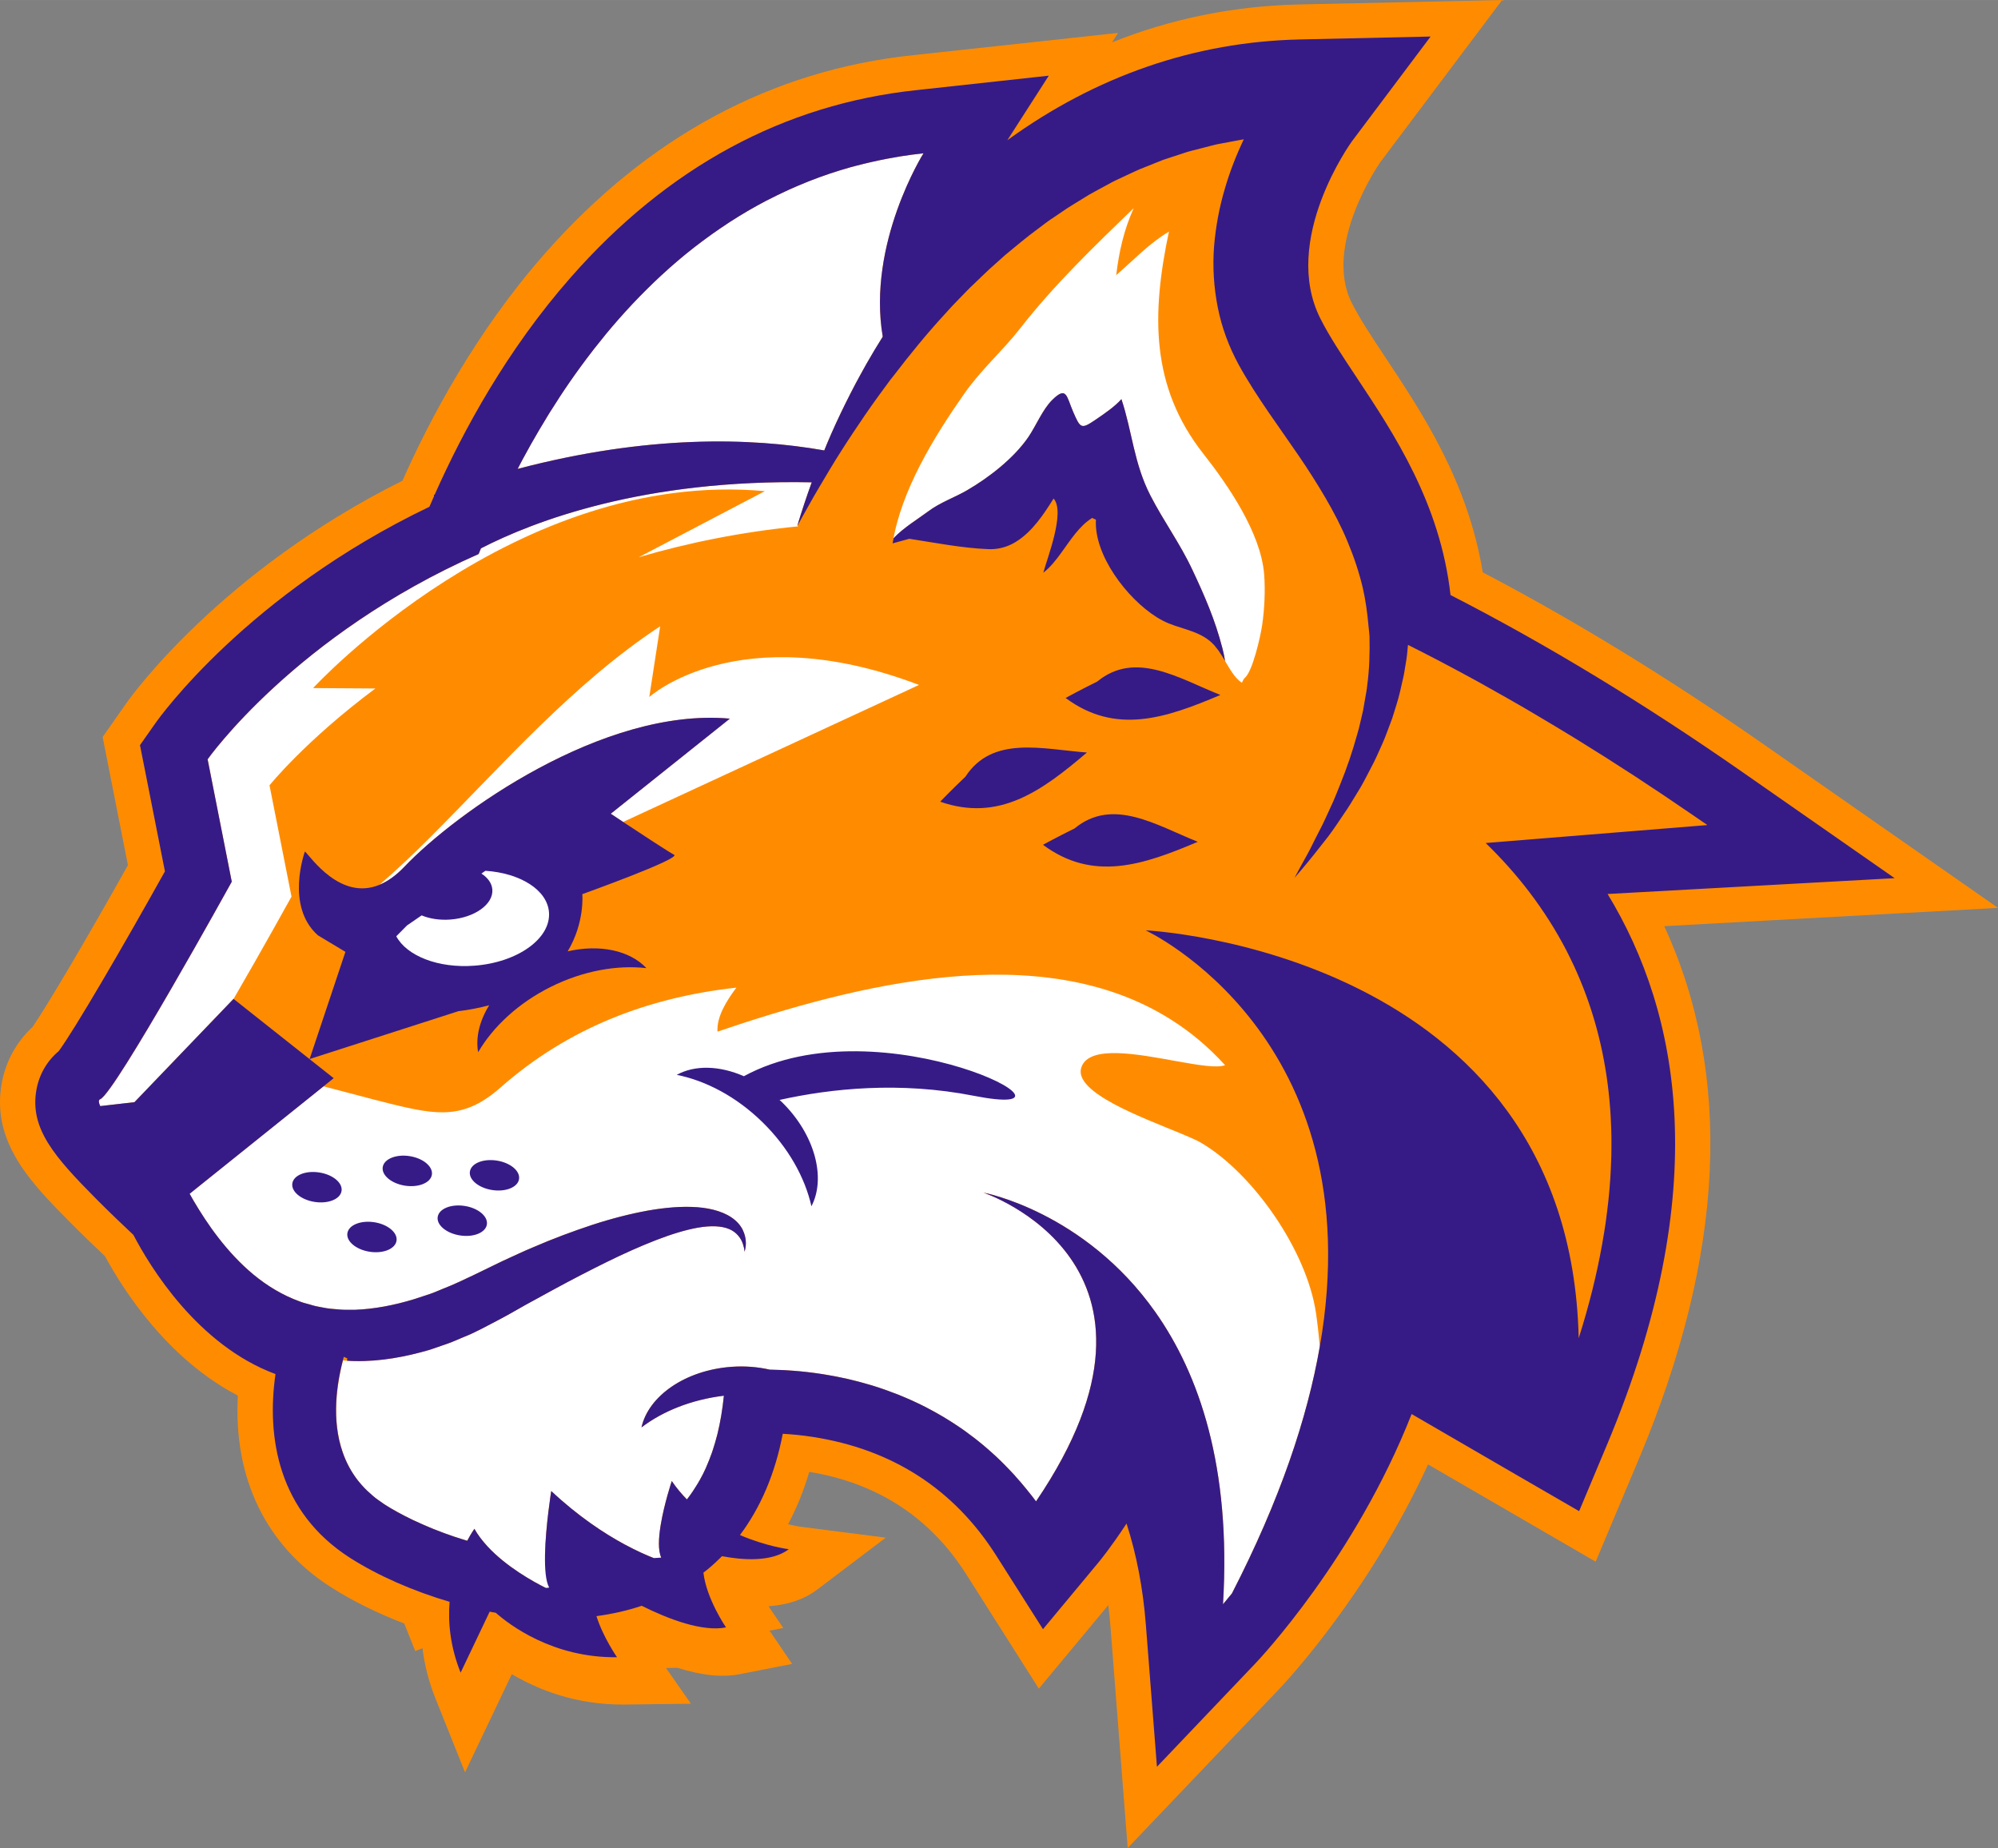 <?xml version="1.0" encoding="UTF-8"?>
<!DOCTYPE svg PUBLIC "-//W3C//DTD SVG 1.1//EN" "http://www.w3.org/Graphics/SVG/1.1/DTD/svg11.dtd">
<!-- Creator: CorelDRAW -->
<svg xmlns="http://www.w3.org/2000/svg" xml:space="preserve" width="2487px" height="2300px" version="1.1" style="shape-rendering:geometricPrecision; text-rendering:geometricPrecision; image-rendering:optimizeQuality; fill-rule:evenodd; clip-rule:evenodd"
viewBox="0 0 2552.28 2360.31"
 xmlns:xlink="http://www.w3.org/1999/xlink"
 xmlns:xodm="http://www.corel.com/coreldraw/odm/2003">
 <rect x="0" y="0" width="2552.28" height="2360.31" fill="#808080" stroke="none"/>
 <defs>
  <style type="text/css">
   <![CDATA[
    .fil2 {fill:#361B87;fill-rule:nonzero}
    .fil0 {fill:darkorange;fill-rule:nonzero}
    .fil1 {fill:white;fill-rule:nonzero}
   ]]>
  </style>
 </defs>
 <g id="Layer_x0020_1">
  <g id="_1997368147680">
   <path class="fil0" d="M2054.53 1709.14l-8.99 -2.73 10.2 -1.02c-0.39,1.28 -0.83,2.52 -1.21,3.75zm497.75 -549.61l-299.63 -209.07c-120.96,-84.39 -241.5,-158.17 -358.56,-219.45 -19.04,-115.74 -76.93,-203.03 -124.09,-274.13 -17.13,-25.74 -33.19,-50.08 -43.19,-69.92 -37.47,-74.02 35.86,-179.09 36.26,-179.68l155.79 -207.28 -259.26 5.68c-83.07,1.82 -163.04,18.04 -239.13,48.41l7.81 -12.08 -261.65 28.42c-181.11,19.04 -339.66,104.5 -471.14,254.02 -86.96,98.93 -145.87,209.48 -181.4,289.57 -232.62,115.87 -347.18,276.33 -352.05,283.24l-30.91 44.01 32.29 163.8c-53.22,95.01 -103.55,180.25 -122.04,206.82 -20.43,18.93 -34.31,44.25 -39.21,71.91 -13.5,75.65 38.36,127.89 88.41,178.36 15.85,15.94 31.6,31.07 43.56,42.32 23.93,44.1 80.03,131.37 169.68,177.97 -5.68,105.53 35.78,191.6 118.9,244.72 27.21,17.4 59.23,33.27 93.65,46.39l14.08 35.15 9.28 -3.56c2.56,21.42 7.97,42.64 16.28,63.47l38.03 95.04 59.72 -125.34c24.86,14.61 58.36,29.32 99.16,35.6 14.81,2.28 30,3.37 45.14,3.2l84.55 -1.09 -31.89 -45.65 14.67 -0.24c30.8,9.83 57.35,12.54 79.92,8.12l66.56 -13.08 -28.82 -42.46 17.52 -3.44 -18.87 -27.71c24.98,-1.78 45.86,-8.94 62.33,-21.38l87.42 -66.22 -108.96 -13.99 -1.13 -0.12c-2.03,-0.31 -7.3,-1.22 -14.66,-3.02 10.96,-20.69 20.02,-43.06 27.1,-66.93 87.02,14.17 154.48,58.21 200.63,130.93l92.6 145.93 88.7 -106.63c1.25,9.35 2.19,18.87 2.91,28.48l21.91 281.69 194.92 -204.56c4.96,-5.25 112.77,-119.56 188.76,-285.37l214.09 124.23 55.52 -132c109.53,-260.64 120.22,-488.8 32.07,-679.71l426.37 -23.37zm-497.83 374.92c0.2,-1.56 0.34,-3.07 0.48,-4.62 0.77,-7.53 1.44,-14.91 1.9,-22.33 0.09,-1.52 0.23,-3.13 0.34,-4.69 0.45,-7.28 0.73,-14.48 0.96,-21.61 0.05,-1.52 0.14,-2.99 0.18,-4.48 0.16,-7.27 0.21,-14.46 0.14,-21.52 0,-1.25 0.04,-2.46 -0.02,-3.62 -0.14,-7.54 -0.38,-14.97 -0.78,-22.33 0,-0.67 -0.03,-1.41 -0.07,-2.03 -3.17,-57.38 -14.24,-108.94 -31.16,-155.23 -0.15,-0.31 -0.23,-0.65 -0.37,-0.98 -2.25,-6.24 -4.63,-12.33 -7.21,-18.43 -0.17,-0.41 -0.34,-0.86 -0.51,-1.29 -2.5,-5.95 -5.05,-11.85 -7.71,-17.6 -0.21,-0.42 -0.4,-0.83 -0.59,-1.19 -2.74,-5.89 -5.59,-11.69 -8.49,-17.41 -0.12,-0.21 -0.23,-0.4 -0.29,-0.6 -27.95,-53.94 -63.88,-99.51 -103.45,-137.8 -2.42,-2.35 -4.84,-4.74 -7.27,-7.03 -0.04,-0.05 -0.08,-0.11 -0.17,-0.17l289.97 -15.94c-25.35,-17.69 -50.36,-34.52 -75.19,-50.94 -3.56,-2.37 -7.22,-4.91 -10.78,-7.22 -26.9,-17.67 -53.53,-34.65 -79.78,-50.84 -0.41,-0.21 -0.84,-0.5 -1.17,-0.74 -17.3,-10.6 -34.43,-20.9 -51.46,-30.93 -5.25,-3.07 -10.52,-6.21 -15.71,-9.27 -6.65,-3.83 -13.32,-7.64 -19.92,-11.42 -9.4,-5.39 -18.74,-10.63 -28.02,-15.78 -3.43,-1.95 -6.97,-3.95 -10.41,-5.83 -13.59,-7.49 -27.07,-14.75 -40.48,-21.8 -2.66,-1.41 -5.23,-2.77 -7.9,-4.17 -13.82,-7.22 -27.38,-14.21 -40.93,-20.98 -0.72,8.44 -1.49,16.82 -3.1,25.12 -1.05,5.85 -1.71,11.75 -3.15,17.59l-3.95 17.28c-2.69,11.49 -6.52,22.67 -9.97,33.87 -4.26,10.86 -7.84,22.01 -12.64,32.6 -4.8,10.58 -9.28,21.26 -14.88,31.38 -5.36,10.26 -10.39,20.54 -16.59,30.22 -5.98,9.82 -11.76,19.62 -18.38,28.99 -6.4,9.36 -12.52,18.96 -19.47,27.95 -3.14,4.15 -6.4,8.14 -9.56,12.18 -10.77,13.86 -21.87,27.33 -33.3,40.44 5.35,-10.01 10.68,-19.86 16.18,-29.64 1.92,-3.33 3.57,-6.74 5.3,-10.1 3.33,-6.63 6.56,-13.34 10.01,-19.87 5.3,-9.74 9.67,-20.05 14.39,-30.14 4.8,-9.97 8.75,-20.35 12.88,-30.6 8.33,-20.47 15.32,-41.29 21.13,-62.18 3.23,-10.39 5.16,-21.05 7.78,-31.48 1,-5.26 1.82,-10.59 2.74,-15.88 0.9,-5.26 2.03,-10.5 2.46,-15.79 2.93,-21.13 3.4,-42.27 2.97,-63.14 -0.27,-4.49 -0.97,-9.03 -1.34,-13.54 -1.43,-16.22 -3.67,-32.27 -7.23,-48 -4.78,-20.14 -11.35,-39.77 -19.4,-58.94 -7.89,-19.25 -17.69,-37.87 -28.35,-56.21 -10.77,-18.34 -22.28,-36.46 -34.67,-54.51l-38.18 -55.03c-6.46,-9.45 -12.89,-19.06 -19.24,-29.04 -6.14,-9.6 -13.4,-21.74 -18.39,-30.86 -12.55,-22.83 -22.01,-48.09 -27.06,-73.87 -5.11,-25.78 -6.64,-52.03 -4.72,-77.62 2.11,-25.56 6.82,-50.51 13.94,-74.33 6.32,-21.67 14.47,-42.47 24.03,-62.51 -0.98,0.16 -1.95,0.2 -2.88,0.39l-25.41 4.78c-8.52,1.32 -16.75,4.01 -25.17,5.99 -8.25,2.19 -16.74,3.95 -24.92,6.94l-24.56 8.03 -24.14 9.68c-8.21,3.03 -15.91,7.04 -23.81,10.58 -7.92,3.68 -15.9,7.23 -23.44,11.61 -7.66,4.2 -15.45,8.19 -23.06,12.57l-22.42 13.78c-7.51,4.55 -14.62,9.8 -21.99,14.65 -7.4,4.79 -14.46,10.12 -21.49,15.52 -14.32,10.44 -27.85,21.98 -41.65,33.34l-19.93 17.84c-6.66,6.08 -12.96,12.46 -19.52,18.65 -6.61,6.03 -12.67,12.68 -19.03,19.11 -6.36,6.38 -12.46,12.96 -18.5,19.77 -22.78,24.76 -44.24,51.02 -64.91,78.04 -1.52,1.98 -3.14,3.84 -4.64,5.84 -10.9,14.68 -21.69,29.47 -32.08,44.59 -10.3,15.18 -20.62,30.41 -30.48,46 -9.98,15.53 -19.31,31.47 -28.76,47.37 -9.37,15.57 -17.83,31.59 -26.89,47.45 -0.21,0.38 -0.37,0.77 -0.44,0.99l1.03 0.76c-73.89,7.3 -141.85,21.28 -203.79,39.47l161.12 -84.42c-319.51,-29.12 -577.08,251.52 -577.08,251.52l79.5 0.53c-89.69,66.93 -135.2,123.69 -135.2,123.69l28.09 142.18c0,0 -36.47,66.01 -73.96,130.56l127.86 101.3 -13.02 10.41c28.45,7.26 56.48,15.09 85.33,22.22 61.54,15.24 94.99,19.66 140.71,-20.63 86.96,-76.6 189.27,-115.28 301.38,-127.65 -12.26,16.45 -25.26,36.63 -24.14,56.19 177.22,-60.26 412.6,-120.31 578.64,-15.77 24.95,15.69 48.38,35 69.75,58.64 -10.35,3.88 -33.93,-0.09 -60.97,-4.93 -50.3,-9.09 -112.45,-21.34 -122.55,7.49 -11.21,32.26 79.3,64.82 128.47,85.29 10.56,4.38 19.29,8.26 24.64,11.38 67.31,39.84 135.17,138.77 146.6,217.68 2.01,13.78 3.58,28.14 4.77,42.82 69.48,-396.97 -222.5,-532 -222.5,-532 0,0 541.43,25.86 553.27,520.43 13.21,-41.51 23.08,-81.08 29.79,-118.64 0.14,-0.65 0.23,-1.25 0.33,-1.91 1.61,-8.83 2.99,-17.55 4.28,-26.18 0.14,-1.27 0.32,-2.49 0.49,-3.8 1.08,-8 2.06,-15.87 2.91,-23.66l0 0z"/>
   <path class="fil1" d="M516.58 1107.03c65.28,-68.61 253.75,-203.85 415.74,-189.18l-152.13 121.44c0,0 6.49,4.36 15.82,10.51l377.95 -174.98c-230.58,-87.96 -344.55,15.39 -344.55,15.39l13.92 -90.38c-111.2,73.35 -200.17,175.88 -294.21,270.03 -20.24,20.25 -41.72,40.65 -64.21,60.14 10.1,-4.21 20.68,-11.45 31.67,-22.97zm536.36 -531.75c1.29,-3.04 2.44,-6.13 3.71,-9.11 7.27,-17.31 15.18,-34.39 23.53,-51.23 4.09,-8.45 8.54,-16.79 12.86,-25.17 4.38,-8.27 9.06,-16.48 13.61,-24.78 6.72,-11.82 13.73,-23.46 20.98,-35.02 -20.16,-119.11 51.87,-233.92 52.05,-234.18 -9.81,0.99 -19.43,2.33 -28.97,3.83 -2.65,0.4 -5.33,0.95 -7.99,1.4 -6.94,1.18 -13.82,2.44 -20.67,3.93 -2.82,0.62 -5.7,1.23 -8.54,1.88 -6.94,1.55 -13.75,3.23 -20.46,5.01 -2.27,0.6 -4.59,1.2 -6.84,1.82 -18.11,5.12 -35.61,10.96 -52.54,17.67 -1.7,0.66 -3.28,1.38 -4.98,2.02 -6.8,2.77 -13.53,5.6 -20.18,8.6 -1.95,0.85 -3.86,1.79 -5.79,2.7 -6.78,3.12 -13.46,6.4 -19.97,9.75 -1.31,0.67 -2.72,1.29 -3.97,1.96 -16.07,8.46 -31.59,17.49 -46.52,27.19 -0.79,0.53 -1.64,1.03 -2.46,1.62 -6.51,4.3 -12.99,8.68 -19.3,13.16 -1.19,0.87 -2.36,1.69 -3.57,2.56 -6.4,4.58 -12.76,9.29 -18.91,14.1 -0.55,0.47 -1.2,0.92 -1.81,1.39 -14.01,10.96 -27.45,22.42 -40.32,34.3 -0.33,0.3 -0.71,0.66 -1.04,0.93 -5.94,5.5 -11.74,11.05 -17.41,16.68 -0.79,0.78 -1.58,1.5 -2.32,2.31 -5.66,5.62 -11.24,11.29 -16.64,17.06 -0.3,0.32 -0.64,0.67 -0.92,0.96 -11.82,12.57 -23.11,25.43 -33.89,38.49 -0.25,0.37 -0.55,0.71 -0.8,1.04 -4.91,5.98 -9.71,11.94 -14.42,17.96 -0.63,0.89 -1.34,1.75 -2,2.66 -4.61,5.9 -9.08,11.85 -13.44,17.81 -0.38,0.46 -0.68,0.95 -1.04,1.41 -9.6,13.12 -18.69,26.27 -27.28,39.39 -0.47,0.79 -1.01,1.55 -1.45,2.31 -3.66,5.58 -7.14,11.11 -10.64,16.62 -0.78,1.33 -1.65,2.62 -2.42,3.89 -3.27,5.35 -6.44,10.6 -9.53,15.87 -0.7,1.04 -1.3,2.1 -1.93,3.18 -7.36,12.5 -14.3,24.77 -20.76,36.85 -0.86,1.6 -1.68,3.14 -2.5,4.71 -1.43,2.71 -2.8,5.38 -4.21,8.06 165.57,-43.51 297.3,-40.26 391.69,-23.59zm628.17 1102.11c-11.43,-78.91 -79.29,-177.84 -146.6,-217.68 -5.35,-3.12 -14.08,-7 -24.64,-11.38 -49.17,-20.47 -139.68,-53.03 -128.47,-85.29 10.11,-28.83 72.25,-16.58 122.55,-7.49 27.04,4.84 50.62,8.81 60.97,4.93 -21.37,-23.64 -44.8,-42.95 -69.75,-58.64 -166.04,-104.54 -401.42,-44.49 -578.64,15.77 -1.12,-19.56 11.88,-39.74 24.14,-56.19 -112.11,12.37 -214.42,51.05 -301.38,127.65 -45.72,40.29 -79.17,35.87 -140.71,20.63 -28.85,-7.13 -56.88,-14.96 -85.33,-22.22l-171.02 137.22c1.59,2.78 3.16,5.67 4.86,8.56 8.79,14.99 19.27,31.35 31.98,47.71 12.65,16.34 27.51,32.69 44.88,47.07 17.32,14.29 37.22,26.38 58.99,34.24 5.33,2.16 11.18,3.16 16.69,5.03 5.67,1.64 11.55,2.29 17.32,3.53 5.89,1 11.97,1.17 17.96,1.8 6.03,0.49 12.23,0.1 18.35,0.28 24.76,-0.93 50.37,-5.82 75.72,-13.59l18.95 -6.21c6.38,-2.03 12.58,-5.01 18.81,-7.45 12.54,-4.75 24.81,-10.89 37.07,-16.53 12.81,-6.28 25.63,-12.46 38.24,-18.55 13.14,-5.94 25.94,-12.17 38.86,-17.48 25.53,-11.1 51.02,-20.5 75.44,-28.61 24.56,-8.03 48.41,-14.14 70.97,-18.26 22.56,-3.97 43.96,-5.8 63.32,-4.36 19.21,1.43 37.03,6.66 48.5,16.69 5.73,4.85 9.39,10.72 11.21,15.97 2,5.26 2.42,9.88 2.44,13.49 -0.02,3.64 -0.59,6.34 -0.96,8.11 -0.41,1.76 -0.73,2.63 -0.73,2.63 0,0 -0.04,-3.86 -2.15,-10.14 -2.05,-6.27 -7.39,-14.58 -17.36,-18.8 -9.94,-4.26 -23.96,-4.65 -40.03,-1.85 -16.19,2.85 -34.34,8.5 -53.87,16.06 -19.57,7.64 -40.49,16.93 -62.41,27.73 -21.81,10.75 -44.79,22.57 -68.27,35.38 -11.73,6.39 -23.58,12.92 -35.63,19.47 -12.28,7 -24.44,14.04 -37.37,20.74 -13.51,6.95 -26.77,14.51 -41.28,20.18 -7.26,2.88 -14.16,6.33 -21.65,8.82l-22.36 7.7c-30.45,8.85 -62.59,14.94 -95.23,14.33 -3.4,-0.01 -6.82,-0.25 -10.2,-0.48 -1.72,-0.07 -3.44,-0.05 -5.09,-0.21 -8.62,33.14 -14.1,76.84 -0.53,116.56 4.39,12.97 10.78,25.47 19.8,37 0.49,0.55 0.97,1.15 1.42,1.7 2.14,2.63 4.46,5.2 6.91,7.78 0.99,1.02 2.05,2.04 3.11,3.09 2.09,2.03 4.34,4.01 6.57,5.95 1.37,1.11 2.63,2.26 4.05,3.4 2.53,1.93 5.26,3.83 8,5.69 1.1,0.71 2.07,1.47 3.16,2.24 10.61,6.79 22.96,13.59 36.55,20.16 0.89,0.42 1.83,0.8 2.78,1.25 3.3,1.61 6.63,3.11 10.05,4.56 2.64,1.18 5.4,2.37 8.14,3.5 1.72,0.71 3.43,1.42 5.14,2.14 3.8,1.51 7.72,3.01 11.6,4.47 0.78,0.31 1.5,0.58 2.28,0.89 4.44,1.59 9.05,3.22 13.65,4.79 0.33,0.09 0.6,0.19 0.93,0.28 4.78,1.6 9.68,3.12 14.59,4.61 0.14,0.02 0.32,0.09 0.47,0.11 5.15,-9.75 9.16,-15.24 9.16,-15.24 4.39,7.88 10.1,15.23 16.49,22.22 24.22,26.33 58.77,45.38 74.7,53.3 2.25,1.18 3.96,1.96 5.39,2.62 1.38,0.79 2.78,1.64 3.33,1.57 -1.76,-0.81 -3.19,-2.47 -4.43,-4.68 0.73,-0.08 1.46,-0.45 2.2,-0.52 -3.88,-9.76 -7.8,-26.4 -7.49,-41.57 0.75,-36.66 7.96,-81.19 7.96,-81.19 34.67,32.55 67.73,54.11 93.43,68.05 15.74,8.48 28.73,14.16 37.57,17.6 8.28,3.19 13.06,4.56 13.06,4.56 -1.52,-1.31 -2.62,-3.15 -3.55,-5.21 -4.22,-9.15 -3.42,-24.95 -0.74,-41.39 4.53,-27.53 14.19,-56.38 14.19,-56.38 5.87,8.68 12.41,16.41 19.33,23.52 0.3,-0.38 0.62,-0.83 0.91,-1.17 2.28,-3 4.53,-6.11 6.65,-9.28 1.24,-1.83 2.46,-3.75 3.66,-5.68 1.73,-2.77 3.5,-5.57 5.1,-8.43 2.82,-5.04 5.52,-10.29 8,-15.82 0.2,-0.45 0.34,-0.95 0.53,-1.36 2.52,-5.75 4.89,-11.76 7.1,-18.01 0.34,-1 0.66,-2.05 1,-3.01 2.05,-6.2 3.95,-12.58 5.66,-19.29 0.13,-0.65 0.32,-1.2 0.47,-1.79 3.63,-14.9 6.38,-31.14 8.16,-48.67 -41.28,5.01 -77.9,19.65 -105.26,40.48 8.91,-40.11 55.98,-73.08 114.93,-77.35 17.23,-1.28 33.77,0.17 48.98,3.61 18.94,0.28 41.62,1.76 66.66,5.62 0.06,0 0.06,0 0.09,0.01 0.13,0.02 0.28,0.04 0.42,0.06 4.84,0.75 9.65,1.52 14.64,2.54 1.15,0.24 2.42,0.47 3.67,0.7 3.92,0.76 7.94,1.57 12,2.48 1.88,0.39 3.8,0.92 5.75,1.37 3.48,0.83 6.9,1.64 10.41,2.6 2.39,0.62 4.88,1.29 7.27,2 3.08,0.84 6.21,1.71 9.34,2.67 2.69,0.86 5.53,1.77 8.31,2.62 2.83,0.98 5.66,1.89 8.54,2.92 3.05,1.04 6.1,2.18 9.12,3.38 2.7,0.93 5.36,2.01 7.99,2.99 3.31,1.32 6.55,2.68 9.79,4.1 2.52,1.06 4.99,2.15 7.47,3.26 3.44,1.59 6.89,3.22 10.38,4.86 2.32,1.17 4.64,2.35 6.96,3.48 3.58,1.89 7.2,3.74 10.73,5.72 2.25,1.21 4.43,2.41 6.57,3.7 3.71,2.11 7.46,4.32 11.17,6.67 2.02,1.22 4.04,2.45 6.04,3.76 3.85,2.47 7.73,5.03 11.55,7.69 1.82,1.28 3.63,2.61 5.5,3.92 3.92,2.85 7.88,5.82 11.86,8.87 1.6,1.26 3.22,2.57 4.84,3.88 4.11,3.26 8.19,6.67 12.19,10.22 1.41,1.18 2.75,2.44 4.19,3.72 4.26,3.77 8.42,7.67 12.59,11.77 1.09,1.03 2.16,2.16 3.24,3.25 4.35,4.41 8.74,8.97 13.06,13.68 0.74,0.82 1.47,1.71 2.24,2.59 4.59,5.07 9.12,10.33 13.55,15.86 0.36,0.4 0.67,0.89 1.01,1.27 3.74,4.64 7.46,9.21 11.02,14.08l-0.04 -0.11c205.97,-303.62 -67.29,-394.33 -67.29,-394.33 0,0 128.77,23.73 219.75,152.69 55.54,78.83 97,197.01 86.33,373.07 3.44,-4.04 7.21,-8.59 11.36,-13.71 61.61,-119.79 96.4,-224.3 112.25,-315.07 -1.19,-14.68 -2.76,-29.04 -4.77,-42.82zm-1382.76 -401.63l0.06 0.01c37.49,-64.55 73.96,-130.56 73.96,-130.56l-28.09 -142.18c0,0 45.51,-56.76 135.2,-123.69l-79.5 -0.53c0,0 257.57,-280.64 577.08,-251.52l-161.12 84.42c61.94,-18.19 129.9,-32.17 203.79,-39.47l-1.03 -0.76c0.07,-0.22 0.23,-0.61 0.44,-0.99 -0.21,0.38 -0.4,0.71 -0.61,1.06 5.56,-18.65 11.74,-37.19 18.4,-55.55 -214.85,-4.29 -355.16,49.7 -422.5,84.32 -1,2.38 -2.06,4.87 -2.93,7.17 0,0 -0.01,0.06 -0.07,0.05 -0.01,0.08 -0.01,0.11 -0.02,0.17 -232.99,102.87 -344.52,259.88 -346.12,262.19l30.77 156.13 0 0.04 0.02 0.25c0,0 -149.1,270.08 -167.85,277.72 -1.83,0.71 -2.22,2.58 -1.52,5.14 0.11,0.54 0.32,1.05 0.56,1.72 0.08,0.14 0.18,0.35 0.25,0.52 0.18,0.45 0.44,0.87 0.63,1.29l43.62 -5 126.58 -131.95zm1316.49 -542.26c-4.16,-52.83 -46.03,-113.77 -77.7,-154.02 -67.52,-85.85 -66.12,-178.47 -43.94,-283.67 -24.93,14.82 -44.34,35.61 -67.33,55.53 3.61,-30.36 9.97,-57.93 22.33,-85.52 -50.08,48.37 -101.56,97.84 -144.8,153.3 -22.44,28.81 -49.85,52.57 -71.51,83.51 -38.88,55.51 -80.89,123.83 -91.67,191.35 0.33,-2.12 0.76,-4.27 1.17,-6.37 11.27,-12.7 33.7,-26.42 43.9,-34.18 15.49,-11.74 34.16,-17.97 50.36,-27.43 28.05,-16.36 59.24,-40.62 77.78,-67.47 9.96,-14.57 18.32,-35.44 30.6,-47.62 18.7,-18.57 18.28,-4.64 26.79,14.93 9.46,21.79 10.29,22.69 29.27,9.79 10.76,-7.29 23.91,-16.29 32.43,-25.86 13.8,41.29 15.93,82.11 37.02,123.05 17.14,33.34 37.74,61 53.71,95.12 15.66,33.32 28.74,63.12 38.25,99.87 1.45,5.51 2.54,10.9 3.4,16.29 -0.32,-0.51 -0.63,-1 -0.94,-1.51 6.91,11.63 13.17,23.33 22.44,29.48 1.04,-1.79 1.96,-4.89 3.6,-6.16 10.05,-7.95 20.23,-53.25 22.26,-67.3 3.06,-20.5 4.18,-44.59 2.58,-65.11z"/>
   <path class="fil2" d="M796.01 1049.8c-9.33,-6.15 -15.82,-10.51 -15.82,-10.51l152.13 -121.44c-161.99,-14.67 -350.46,120.57 -415.74,189.18 -10.99,11.52 -21.57,18.76 -31.67,22.97 -50.12,20.89 -87.92,-35.62 -95.4,-42.53 0,0 -25.59,69.84 16.62,107.16l35.1 21.09 -45.75 136.92 189.53 -60.96 -0.05 -0.07c14.64,-1.81 27.86,-4.48 39.93,-7.67 -12.14,19.6 -17.5,40.72 -14.13,59.99 19.07,-32.58 51.22,-62.73 92.65,-83.42 41.49,-20.69 84.86,-28.26 122.37,-23.98 -21.5,-22.83 -60.03,-30.78 -100.62,-21.48 22.15,-37.01 18.67,-73.03 18.67,-73.03 0,0 126.77,-45.47 117.24,-50.34 -6.66,-3.42 -43.51,-27.63 -65.06,-41.88zm-388.27 447.68c-17.35,-2.67 -32.71,3.54 -34.32,13.97 -1.6,10.41 11.17,21 28.52,23.67 17.4,2.68 32.77,-3.57 34.37,-13.98 1.61,-10.43 -11.17,-20.98 -28.57,-23.66zm70.33 63.57c-17.35,-2.67 -32.72,3.6 -34.32,14.01 -1.6,10.41 11.16,21.04 28.51,23.71 17.29,2.66 32.66,-3.63 34.26,-14.04 1.61,-10.41 -11.16,-21.02 -28.45,-23.68zm45.1 -84.45c-17.29,-2.66 -32.66,3.67 -34.27,14.08 -1.59,10.35 11.17,21.02 28.46,23.68 17.34,2.67 32.74,-3.66 34.33,-14.01 1.61,-10.41 -11.17,-21.08 -28.52,-23.75zm111.35 5.69c-17.29,-2.67 -32.65,3.55 -34.26,14.01 -1.6,10.41 11.17,20.96 28.46,23.63 17.35,2.67 32.71,-3.55 34.31,-13.96 1.61,-10.46 -11.17,-21.01 -28.51,-23.68zm-41.03 57.94c-17.4,-2.68 -32.78,3.65 -34.37,14.01 -1.6,10.41 11.17,21.01 28.57,23.69 17.35,2.67 32.66,-3.61 34.26,-14.02 1.59,-10.35 -11.11,-21.01 -28.46,-23.68zm968.01 -712.42c-9.51,-36.75 -22.59,-66.55 -38.25,-99.87 -15.97,-34.12 -36.57,-61.78 -53.71,-95.12 -21.09,-40.94 -23.22,-81.76 -37.02,-123.05 -8.52,9.57 -21.67,18.57 -32.43,25.86 -18.98,12.9 -19.81,12 -29.27,-9.79 -8.51,-19.57 -8.09,-33.5 -26.79,-14.93 -12.28,12.18 -20.64,33.05 -30.6,47.62 -18.54,26.85 -49.73,51.11 -77.78,67.47 -16.2,9.46 -34.87,15.69 -50.36,27.43 -10.2,7.76 -32.63,21.48 -43.9,34.18 -0.41,2.1 -0.84,4.25 -1.17,6.37l21.39 -5.87c16.79,2.59 33.61,5.58 50.41,8.05 16.86,2.5 33.63,4.53 50.37,5.19 4.83,0.2 9.48,-0.14 13.87,-0.98 4.45,-0.83 8.64,-2.09 12.69,-3.83 4.02,-1.68 7.89,-3.83 11.54,-6.34 18.45,-12.25 32.74,-33.05 45.34,-53.48 15.36,16.86 -8.02,75.86 -13.11,94.75 8.89,-6.83 16.11,-16.09 23.24,-25.86 11.78,-16.27 22.84,-33.96 39.25,-44.16 0.59,0.53 3.92,1.97 4.75,2.19 -2.76,44.99 39.44,100.77 77.84,124.77 2.58,1.59 5.14,3.04 7.63,4.34 19.34,10.08 42.26,11.48 59.83,25.76 2.13,1.75 4.08,3.7 6.03,5.76 0.65,0.76 1.25,1.61 1.87,2.39 1.14,1.41 2.26,2.79 3.38,4.27 0.76,1.07 1.49,2.19 2.15,3.29 0.89,1.3 1.8,2.59 2.61,3.97 0.9,1.46 1.73,2.93 2.66,4.4 0.31,0.51 0.62,1 0.94,1.51 -0.86,-5.39 -1.95,-10.78 -3.4,-16.29l0 0zm-611.27 546.74c-30.84,-13.53 -62.49,-14.62 -85.78,-1.73 37.01,7.33 76.07,27.75 109.25,60.16 33.18,32.33 54.55,70.8 62.85,107.7 18.99,-36.42 4.32,-92.02 -37.94,-133.28 -0.92,-0.87 -1.85,-1.69 -2.78,-2.54 66.2,-14.71 153.66,-23.82 248.29,-5.26 171.97,33.68 -117.26,-121.03 -293.89,-25.05zm250.74 -350.62c75.12,26.1 129.49,-13.36 187.5,-62.82 -57.07,-4.3 -120.66,-22.15 -155.22,30.86 -17.83,16.9 -32.28,31.96 -32.28,31.96l0 0zm131.36 55.05c63.91,47.4 127.58,26.02 197.75,-3.84 -53.19,-21.19 -108.53,-57.29 -157.4,-17.06 -22,10.82 -40.35,20.9 -40.35,20.9zm28.87 -187.56c63.92,47.4 127.59,26.02 197.75,-3.83 -53.18,-21.18 -108.53,-57.26 -157.39,-17.07 -22.01,10.84 -40.36,20.9 -40.36,20.9zm-968.3 491.01c5.74,1.42 11.44,2.81 17.17,4.24l8.72 -7.17 -25.89 2.93zm1276.87 -290.82c-5.5,9.78 -10.83,19.63 -16.18,29.64 11.43,-13.11 22.53,-26.59 33.3,-40.44l-11.82 0.7c-1.73,3.36 -3.38,6.77 -5.3,10.1l0 0zm-745.06 691.01c-1.78,17.53 -4.53,33.77 -8.16,48.67 3.68,-14.95 6.6,-31.05 8.35,-48.69 -1.75,17.64 -4.67,33.74 -8.35,48.69 -0.15,0.59 -0.34,1.14 -0.47,1.79 -1.71,6.71 -3.62,13.13 -5.66,19.29 -0.35,1 -0.66,2.01 -1,3.01 -2.21,6.25 -4.58,12.26 -7.1,18.01 -0.19,0.41 -0.33,0.91 -0.53,1.36 -2.48,5.53 -5.18,10.78 -8,15.82 -1.6,2.92 -3.37,5.63 -5.1,8.43 -1.2,1.89 -2.42,3.85 -3.66,5.68 -2.12,3.17 -4.37,6.28 -6.65,9.28 0,0 -0.01,0.06 -0.07,0.05 -0.22,0.35 -0.54,0.74 -0.84,1.12 -6.92,-7.11 -13.46,-14.84 -19.33,-23.52 0,0 -9.66,28.85 -14.19,56.38 -2.68,16.44 -3.48,32.24 0.74,41.39 -3.2,0.18 -6.36,0.37 -9.51,0.65 -8.84,-3.44 -21.83,-9.12 -37.57,-17.6 -25.7,-13.94 -58.76,-35.5 -93.43,-68.05 0,0 -7.21,44.53 -7.96,81.19 -0.38,18.08 0.89,34.17 5.29,42.09 -1.43,0.22 -2.84,0.43 -4.29,0.49 -15.93,-7.92 -50.48,-26.97 -74.7,-53.3 -6.39,-6.99 -12.1,-14.34 -16.49,-22.22 0,0 -4.01,5.49 -9.16,15.24 -0.15,-0.02 -0.34,-0.05 -0.47,-0.11 -4.95,-1.49 -9.81,-2.95 -14.59,-4.61 -0.33,-0.09 -0.6,-0.19 -0.93,-0.28 -4.6,-1.57 -9.22,-3.15 -13.65,-4.79 -0.78,-0.31 -1.5,-0.58 -2.28,-0.89 -3.88,-1.46 -7.81,-2.91 -11.6,-4.47 -1.71,-0.72 -3.42,-1.43 -5.14,-2.14 -2.74,-1.13 -5.5,-2.32 -8.14,-3.5 -3.42,-1.45 -6.74,-3.01 -10.05,-4.56 -0.95,-0.45 -1.89,-0.83 -2.78,-1.25 -13.5,-6.5 -25.8,-13.25 -36.35,-19.96 -1.16,-0.8 -2.18,-1.68 -3.36,-2.44 -2.74,-1.86 -5.47,-3.76 -8,-5.69 -1.42,-1.13 -2.69,-2.23 -4.05,-3.4 -2.23,-1.94 -4.48,-3.92 -6.57,-5.95 -1.06,-1.05 -2.12,-2.07 -3.11,-3.09 -2.45,-2.58 -4.77,-5.15 -6.91,-7.78 -0.45,-0.55 -0.93,-1.15 -1.42,-1.7 -8.91,-11.36 -15.33,-23.64 -19.75,-36.32 -14.6,-41.74 -7.84,-88.18 1.44,-121.99 1.52,0.72 3.02,1.34 4.54,2.05 -0.11,1 -0.26,1.97 -0.41,2.91 3.38,0.23 6.8,0.47 10.2,0.48 32.64,0.61 64.78,-5.48 95.23,-14.33l22.36 -7.7c7.49,-2.49 14.39,-5.94 21.65,-8.82 14.51,-5.67 27.77,-13.23 41.28,-20.18 12.93,-6.7 25.09,-13.74 37.37,-20.74 12.05,-6.55 23.9,-13.08 35.63,-19.47 23.48,-12.81 46.46,-24.63 68.27,-35.38 21.92,-10.8 42.84,-20.09 62.41,-27.73 19.53,-7.56 37.68,-13.21 53.87,-16.06 16.07,-2.8 30.09,-2.41 40.03,1.85 9.97,4.22 15.31,12.53 17.36,18.8 2.11,6.28 2.15,10.14 2.15,10.14 0,0 0.32,-0.87 0.73,-2.63 0.37,-1.77 0.94,-4.47 0.96,-8.11 -0.02,-3.61 -0.44,-8.23 -2.43,-13.49 -1.83,-5.25 -5.49,-11.12 -11.22,-15.97 -11.47,-10.03 -29.29,-15.26 -48.5,-16.69 -19.36,-1.44 -40.76,0.39 -63.32,4.36 -22.56,4.12 -46.41,10.23 -70.97,18.26 -24.42,8.11 -49.91,17.51 -75.44,28.61 -12.92,5.31 -25.72,11.54 -38.86,17.48 -12.61,6.09 -25.43,12.27 -38.24,18.55 -12.26,5.64 -24.53,11.78 -37.07,16.53 -6.23,2.44 -12.43,5.42 -18.81,7.45l-18.95 6.21c-25.35,7.77 -50.96,12.66 -75.72,13.59 -6.12,-0.18 -12.32,0.21 -18.35,-0.28 -5.99,-0.63 -12.07,-0.8 -17.96,-1.8 -5.77,-1.24 -11.65,-1.89 -17.32,-3.53 -5.51,-1.87 -11.36,-2.87 -16.69,-5.03 -21.77,-7.86 -41.67,-19.95 -58.99,-34.24 -17.37,-14.38 -32.23,-30.73 -44.88,-47.07 -12.71,-16.36 -23.19,-32.72 -31.98,-47.71 -1.7,-2.89 -3.27,-5.78 -4.86,-8.56l184.04 -147.63 -127.92 -101.31 -126.58 131.95 -43.62 5 -0.1 0.03c-0.28,-0.48 -0.35,-0.87 -0.53,-1.32 -0.11,-0.17 -0.17,-0.38 -0.25,-0.52 -0.25,-0.61 -0.45,-1.18 -0.56,-1.72 -0.82,-2.77 -0.47,-4.68 1.42,-5.45 18.65,-7.68 167.08,-276.16 167.93,-277.66l-30.82 -156.09 0.05 -0.08 -0.07 -0.2c0,0 111.54,-158.53 346.21,-262.16 0.94,-2.35 1.95,-4.77 2.93,-7.19 0,0 0.06,0.01 0.07,-0.03 67.34,-34.62 207.65,-88.61 422.5,-84.32 -6.66,18.36 -12.84,36.9 -18.4,55.55 0.21,-0.35 0.4,-0.68 0.61,-1.06 9.06,-15.86 17.52,-31.88 26.89,-47.45 9.45,-15.9 18.78,-31.84 28.76,-47.37 9.86,-15.59 20.18,-30.82 30.48,-46 10.39,-15.12 21.18,-29.91 32.08,-44.59 1.5,-2 3.12,-3.86 4.64,-5.84 20.67,-27.02 42.13,-53.28 64.91,-78.04 6.04,-6.81 12.14,-13.39 18.5,-19.77 6.36,-6.43 12.42,-13.08 19.03,-19.11 6.56,-6.19 12.86,-12.57 19.52,-18.65l19.93 -17.85c13.8,-11.35 27.33,-22.9 41.65,-33.33 7.03,-5.4 14.09,-10.73 21.49,-15.52 7.37,-4.85 14.48,-10.1 22,-14.65l22.41 -13.78c7.61,-4.38 15.4,-8.37 23.06,-12.57 7.54,-4.38 15.52,-7.93 23.44,-11.61 7.9,-3.55 15.6,-7.55 23.81,-10.58l24.14 -9.68 24.56 -8.03c8.18,-2.99 16.67,-4.75 24.92,-6.94 8.43,-1.98 16.65,-4.67 25.17,-5.99l25.41 -4.78c0.93,-0.19 1.9,-0.23 2.88,-0.39 -9.56,20.04 -17.71,40.84 -24.03,62.5 -7.12,23.83 -11.83,48.78 -13.94,74.34 -1.92,25.59 -0.39,51.84 4.72,77.62 5.05,25.78 14.51,51.04 27.06,73.87 4.99,9.11 12.25,21.26 18.39,30.86 6.35,9.98 12.78,19.59 19.24,29.04l38.18 55.03c12.39,18.05 23.9,36.17 34.67,54.51 10.66,18.34 20.46,36.96 28.35,56.21 8.05,19.17 14.62,38.8 19.4,58.94 3.56,15.73 5.8,31.78 7.23,48 0.37,4.51 1.07,9.05 1.34,13.54 0.43,20.87 -0.04,42.01 -2.97,63.14 -0.43,5.29 -1.56,10.53 -2.46,15.79 -0.92,5.29 -1.74,10.62 -2.74,15.88 -2.62,10.42 -4.55,21.09 -7.78,31.48 -5.81,20.89 -12.8,41.71 -21.13,62.18 -4.13,10.25 -8.08,20.63 -12.88,30.6 -4.72,10.09 -9.09,20.4 -14.39,30.14 -3.45,6.53 -6.68,13.24 -10.01,19.87l11.82 -0.7c3.16,-4.05 6.42,-8.03 9.56,-12.18 6.95,-8.99 13.07,-18.59 19.47,-27.95 6.62,-9.37 12.4,-19.17 18.38,-28.99 6.2,-9.68 11.23,-19.97 16.59,-30.22 5.6,-10.12 10.08,-20.8 14.88,-31.38 4.8,-10.59 8.38,-21.74 12.64,-32.6 3.45,-11.2 7.28,-22.38 9.97,-33.87l3.95 -17.28c1.44,-5.84 2.1,-11.74 3.15,-17.59 1.61,-8.33 2.38,-16.7 3.1,-25.12 13.55,6.77 27.11,13.76 40.93,20.97 2.61,1.4 5.24,2.77 7.9,4.18 13.4,7.09 26.83,14.3 40.48,21.8 3.4,1.87 6.98,3.88 10.41,5.83 9.28,5.15 18.62,10.39 28.02,15.78 6.6,3.74 13.27,7.59 19.92,11.42 5.19,3.06 10.46,6.2 15.71,9.27 17.03,10.03 34.16,20.33 51.46,30.93 0.33,0.24 0.76,0.53 1.17,0.73 47.88,29.48 96.79,61.33 146.79,95.72 6.46,4.45 12.85,8.72 19.28,13.2l-0.32 0.09c0.09,0.05 0.23,0.13 0.34,0.24l-282.87 22.9c39.57,38.29 75.5,83.86 103.45,137.8 0.06,0.2 0.17,0.39 0.29,0.6 2.9,5.72 5.75,11.52 8.49,17.41 0.19,0.36 0.38,0.77 0.59,1.19 2.66,5.75 5.21,11.65 7.71,17.6 0.17,0.43 0.34,0.88 0.51,1.29 2.58,6.1 4.96,12.19 7.21,18.43 0.14,0.33 0.22,0.67 0.37,0.98 16.92,46.29 27.99,97.85 31.16,155.23 0.04,0.62 0.07,1.36 0.07,2.03 0.4,7.36 0.64,14.79 0.78,22.33 0.06,1.16 0.02,2.37 0.02,3.62 0.07,7.06 0.02,14.25 -0.14,21.52 -0.04,1.49 -0.13,2.96 -0.18,4.48 -0.23,7.13 -0.51,14.33 -0.96,21.61 -0.1,1.56 -0.25,3.16 -0.34,4.69 -0.46,7.41 -1.13,14.8 -1.9,22.32 -0.14,1.56 -0.28,3.07 -0.48,4.63 -0.85,7.79 -1.83,15.66 -2.91,23.66 -0.16,1.31 -0.35,2.53 -0.49,3.8 -1.29,8.63 -2.67,17.35 -4.28,26.18 -0.1,0.66 -0.19,1.26 -0.33,1.91 -6.73,37.71 -16.52,77.33 -29.76,119.07 -0.03,-0.2 -0.01,-0.29 -0.03,-0.43 -11.84,-494.57 -553.27,-520.43 -553.27,-520.43 0,0 291.98,135.03 222.5,532 -15.85,90.77 -50.64,195.28 -112.25,315.07 -4.15,5.12 -7.92,9.67 -11.36,13.71 10.67,-176.06 -30.79,-294.24 -86.33,-373.07 -90.98,-128.96 -219.75,-152.69 -219.75,-152.69 0,0 273.26,90.71 67.29,394.33l0.04 0.11c-3.56,-4.87 -7.28,-9.44 -11.02,-14.09 -0.34,-0.37 -0.65,-0.86 -1.01,-1.26 -4.43,-5.53 -8.96,-10.79 -13.55,-15.86 -0.77,-0.88 -1.5,-1.77 -2.24,-2.59 -4.32,-4.71 -8.71,-9.23 -13.06,-13.68 -1.08,-1.09 -2.15,-2.22 -3.24,-3.25 -4.17,-4.1 -8.33,-8 -12.59,-11.77 -1.44,-1.28 -2.78,-2.54 -4.19,-3.72 -4,-3.55 -8.14,-6.97 -12.19,-10.22 -1.62,-1.31 -3.24,-2.62 -4.84,-3.88 -3.98,-3.05 -7.94,-6.02 -11.86,-8.87 -1.87,-1.31 -3.68,-2.64 -5.5,-3.92 -3.82,-2.66 -7.7,-5.22 -11.55,-7.69 -2,-1.31 -4.02,-2.54 -6.04,-3.76 -3.71,-2.35 -7.46,-4.56 -11.17,-6.67 -2.14,-1.29 -4.32,-2.49 -6.57,-3.7 -3.53,-1.98 -7.15,-3.83 -10.73,-5.72 -2.32,-1.13 -4.64,-2.31 -6.96,-3.48 -3.49,-1.64 -6.94,-3.27 -10.38,-4.86 -2.48,-1.11 -4.95,-2.2 -7.47,-3.26 -3.24,-1.42 -6.48,-2.78 -9.79,-4.1 -2.63,-0.98 -5.29,-2.06 -7.99,-2.99 -3.02,-1.2 -6.07,-2.34 -9.12,-3.38 -2.88,-1.03 -5.71,-1.94 -8.54,-2.92 -2.78,-0.85 -5.62,-1.76 -8.31,-2.62 -3.13,-0.96 -6.26,-1.83 -9.34,-2.67 -2.39,-0.71 -4.88,-1.38 -7.27,-2 -3.51,-0.96 -6.93,-1.77 -10.41,-2.6 -1.95,-0.45 -3.87,-0.98 -5.75,-1.37 -4.06,-0.91 -8.08,-1.72 -12,-2.48 -1.25,-0.23 -2.52,-0.46 -3.67,-0.7 -4.94,-0.95 -9.8,-1.79 -14.64,-2.54 -0.1,-0.01 -0.29,-0.04 -0.42,-0.06 -0.03,-0.01 -0.03,-0.01 -0.09,-0.01 -25.04,-3.86 -47.72,-5.34 -66.66,-5.62 -15.21,-3.44 -31.75,-4.89 -48.98,-3.61 -58.95,4.27 -106.02,37.24 -114.93,77.35 27.36,-20.83 63.98,-35.47 105.26,-40.48zm-259.25 -1191.81c0.82,-1.57 1.64,-3.11 2.5,-4.71 6.46,-12.08 13.4,-24.35 20.76,-36.85 0.63,-1.08 1.23,-2.14 1.93,-3.18 3.09,-5.27 6.26,-10.52 9.53,-15.87 0.82,-1.26 1.64,-2.56 2.42,-3.89 3.44,-5.52 6.98,-11.04 10.64,-16.62 0.44,-0.76 0.98,-1.52 1.45,-2.31 8.59,-13.12 17.68,-26.27 27.28,-39.39 0.36,-0.46 0.66,-0.95 1.05,-1.41 4.35,-5.96 8.82,-11.91 13.43,-17.81 0.66,-0.91 1.37,-1.77 2,-2.66 4.71,-6.02 9.51,-11.98 14.42,-17.96 0.25,-0.33 0.55,-0.67 0.8,-1.04 10.78,-13.06 22.07,-25.86 33.89,-38.49 0.28,-0.29 0.62,-0.64 0.92,-0.96 5.4,-5.77 10.98,-11.44 16.64,-17.06 0.74,-0.81 1.53,-1.53 2.32,-2.31 5.67,-5.63 11.47,-11.18 17.41,-16.68 0.33,-0.27 0.71,-0.63 1.04,-0.93 12.87,-11.88 26.31,-23.34 40.32,-34.3 0.61,-0.47 1.26,-0.92 1.81,-1.39 6.27,-4.8 12.51,-9.52 18.91,-14.1 1.21,-0.87 2.38,-1.69 3.57,-2.56 6.31,-4.48 12.79,-8.86 19.3,-13.16 0.82,-0.59 1.67,-1.09 2.46,-1.62 14.93,-9.7 30.45,-18.73 46.52,-27.19 1.25,-0.67 2.66,-1.29 3.97,-1.96 6.51,-3.35 13.19,-6.63 19.97,-9.75 1.93,-0.91 3.84,-1.85 5.79,-2.7 6.65,-3 13.38,-5.83 20.18,-8.6 1.7,-0.64 3.28,-1.36 4.98,-2.02 16.93,-6.71 34.43,-12.55 52.54,-17.67 2.25,-0.62 4.57,-1.22 6.84,-1.82 6.71,-1.78 13.52,-3.46 20.46,-5.01 2.84,-0.65 5.72,-1.26 8.54,-1.88 6.85,-1.49 13.73,-2.75 20.67,-3.93 2.67,-0.51 5.34,-1 7.99,-1.4 9.54,-1.5 19.16,-2.85 28.97,-3.83 -0.18,0.26 -72.21,115.07 -52.05,234.18 -7.25,11.56 -14.26,23.2 -20.98,35.02 -4.55,8.3 -9.23,16.51 -13.61,24.78 -4.32,8.38 -8.77,16.72 -12.86,25.17 -8.35,16.84 -16.26,33.92 -23.53,51.23 -1.27,2.98 -2.42,6.07 -3.71,9.11 -94.39,-16.67 -226.12,-19.92 -391.69,23.59 0,0 0,0 -0.05,0.05 1.36,-2.71 2.83,-5.4 4.26,-8.11l0 0zm1519.7 543.76l235.11 -12.97 -193.21 -134.66c-126.59,-88.33 -252.28,-164.58 -374.13,-226.96 -13.17,-117.12 -71.9,-205.55 -120.24,-278.4 -17.86,-26.84 -34.72,-52.25 -45.93,-74.56 -50.9,-100.63 39.42,-225.5 40.39,-226.77l100.34 -133.61 -167.09 3.72c-134.61,2.97 -260.68,46.81 -373.61,128.72l52.96 -82.45 -168.57 18.4c-169.59,17.89 -318.36,98.38 -442.09,239.21 -81.27,92.4 -137.44,195.61 -173.8,277.49 -0.37,0.17 -0.76,0.25 -1.07,0.35l0.23 1.64c-2.05,4.58 -4.03,9.11 -5.93,13.54 -232.1,111.26 -344.88,269.16 -349.73,276.05l-19.98 28.38 6.76 34.06 25.12 127.17c-53.98,96.82 -115.61,202.43 -135.63,229.56 -14.87,12.43 -25.07,29.83 -28.55,49.55 -8.77,49.19 22.95,85.33 76.13,138.99 18.29,18.4 36.52,35.65 47.76,46.21 21.28,40.72 82.02,140.89 181.52,177.77 -11.62,80.72 3.46,176.03 95.27,234.77 35.97,22.9 80.68,42.41 127.14,56.13 -2.16,26.51 0.79,57.25 14.06,90.49l37.11 -77.9c2.65,0.52 5.17,0.95 7.83,1.4 17.37,15.34 72.99,57.8 154.86,56.77 0,0 -17.62,-25.22 -26.26,-52.47 20.21,-2.74 39.53,-7.06 57.76,-13.24 34.6,17.23 77.56,33.5 107.74,27.63 0,0 -24.92,-36.19 -28.88,-69.92 1.95,-1.47 3.85,-2.91 5.72,-4.5 6.28,-5.21 12.32,-10.77 18.06,-16.55 24.06,4.6 62.7,8.25 85.37,-8.9 0,0 -28.32,-3.44 -62.45,-18.1 26.58,-35.52 44.95,-78.62 54.67,-129.35 11.51,0.66 24.28,1.86 37.88,3.95 101.89,15.69 180.87,66.64 234.8,151.61l59.72 94.06 71.23 -85.7c1.22,-1.41 15.4,-18.66 35.52,-49.26 12.91,40.01 21.09,83.16 24.66,129.18l14.16 181.51 125.54 -131.81c6.06,-6.33 127.89,-135.76 199.8,-318.75l134.07 77.81 79.91 46.25 35.7 -85.09c136.28,-324.63 93.36,-550.93 0.67,-703.19l131.58 -7.26z"/>
   <path class="fil1" d="M701.29 1165.2c-2.16,-28.62 -36.78,-50.08 -81.21,-53.02 -1.72,1.17 -3.38,2.36 -5.1,3.57 8.15,5.25 13.31,12.29 13.95,20.35 1.42,18.85 -22.59,35.98 -53.58,38.35 -13.83,1.04 -26.62,-1.06 -36.75,-5.31 -6.23,4.28 -12.51,8.54 -18.69,12.87 -4.55,4.67 -9.07,9.29 -13.7,13.82 13.29,24.99 53.68,41.14 99.87,37.56 55.17,-4.18 97.79,-34.73 95.21,-68.19z"/>
  </g>
 </g>
</svg>
